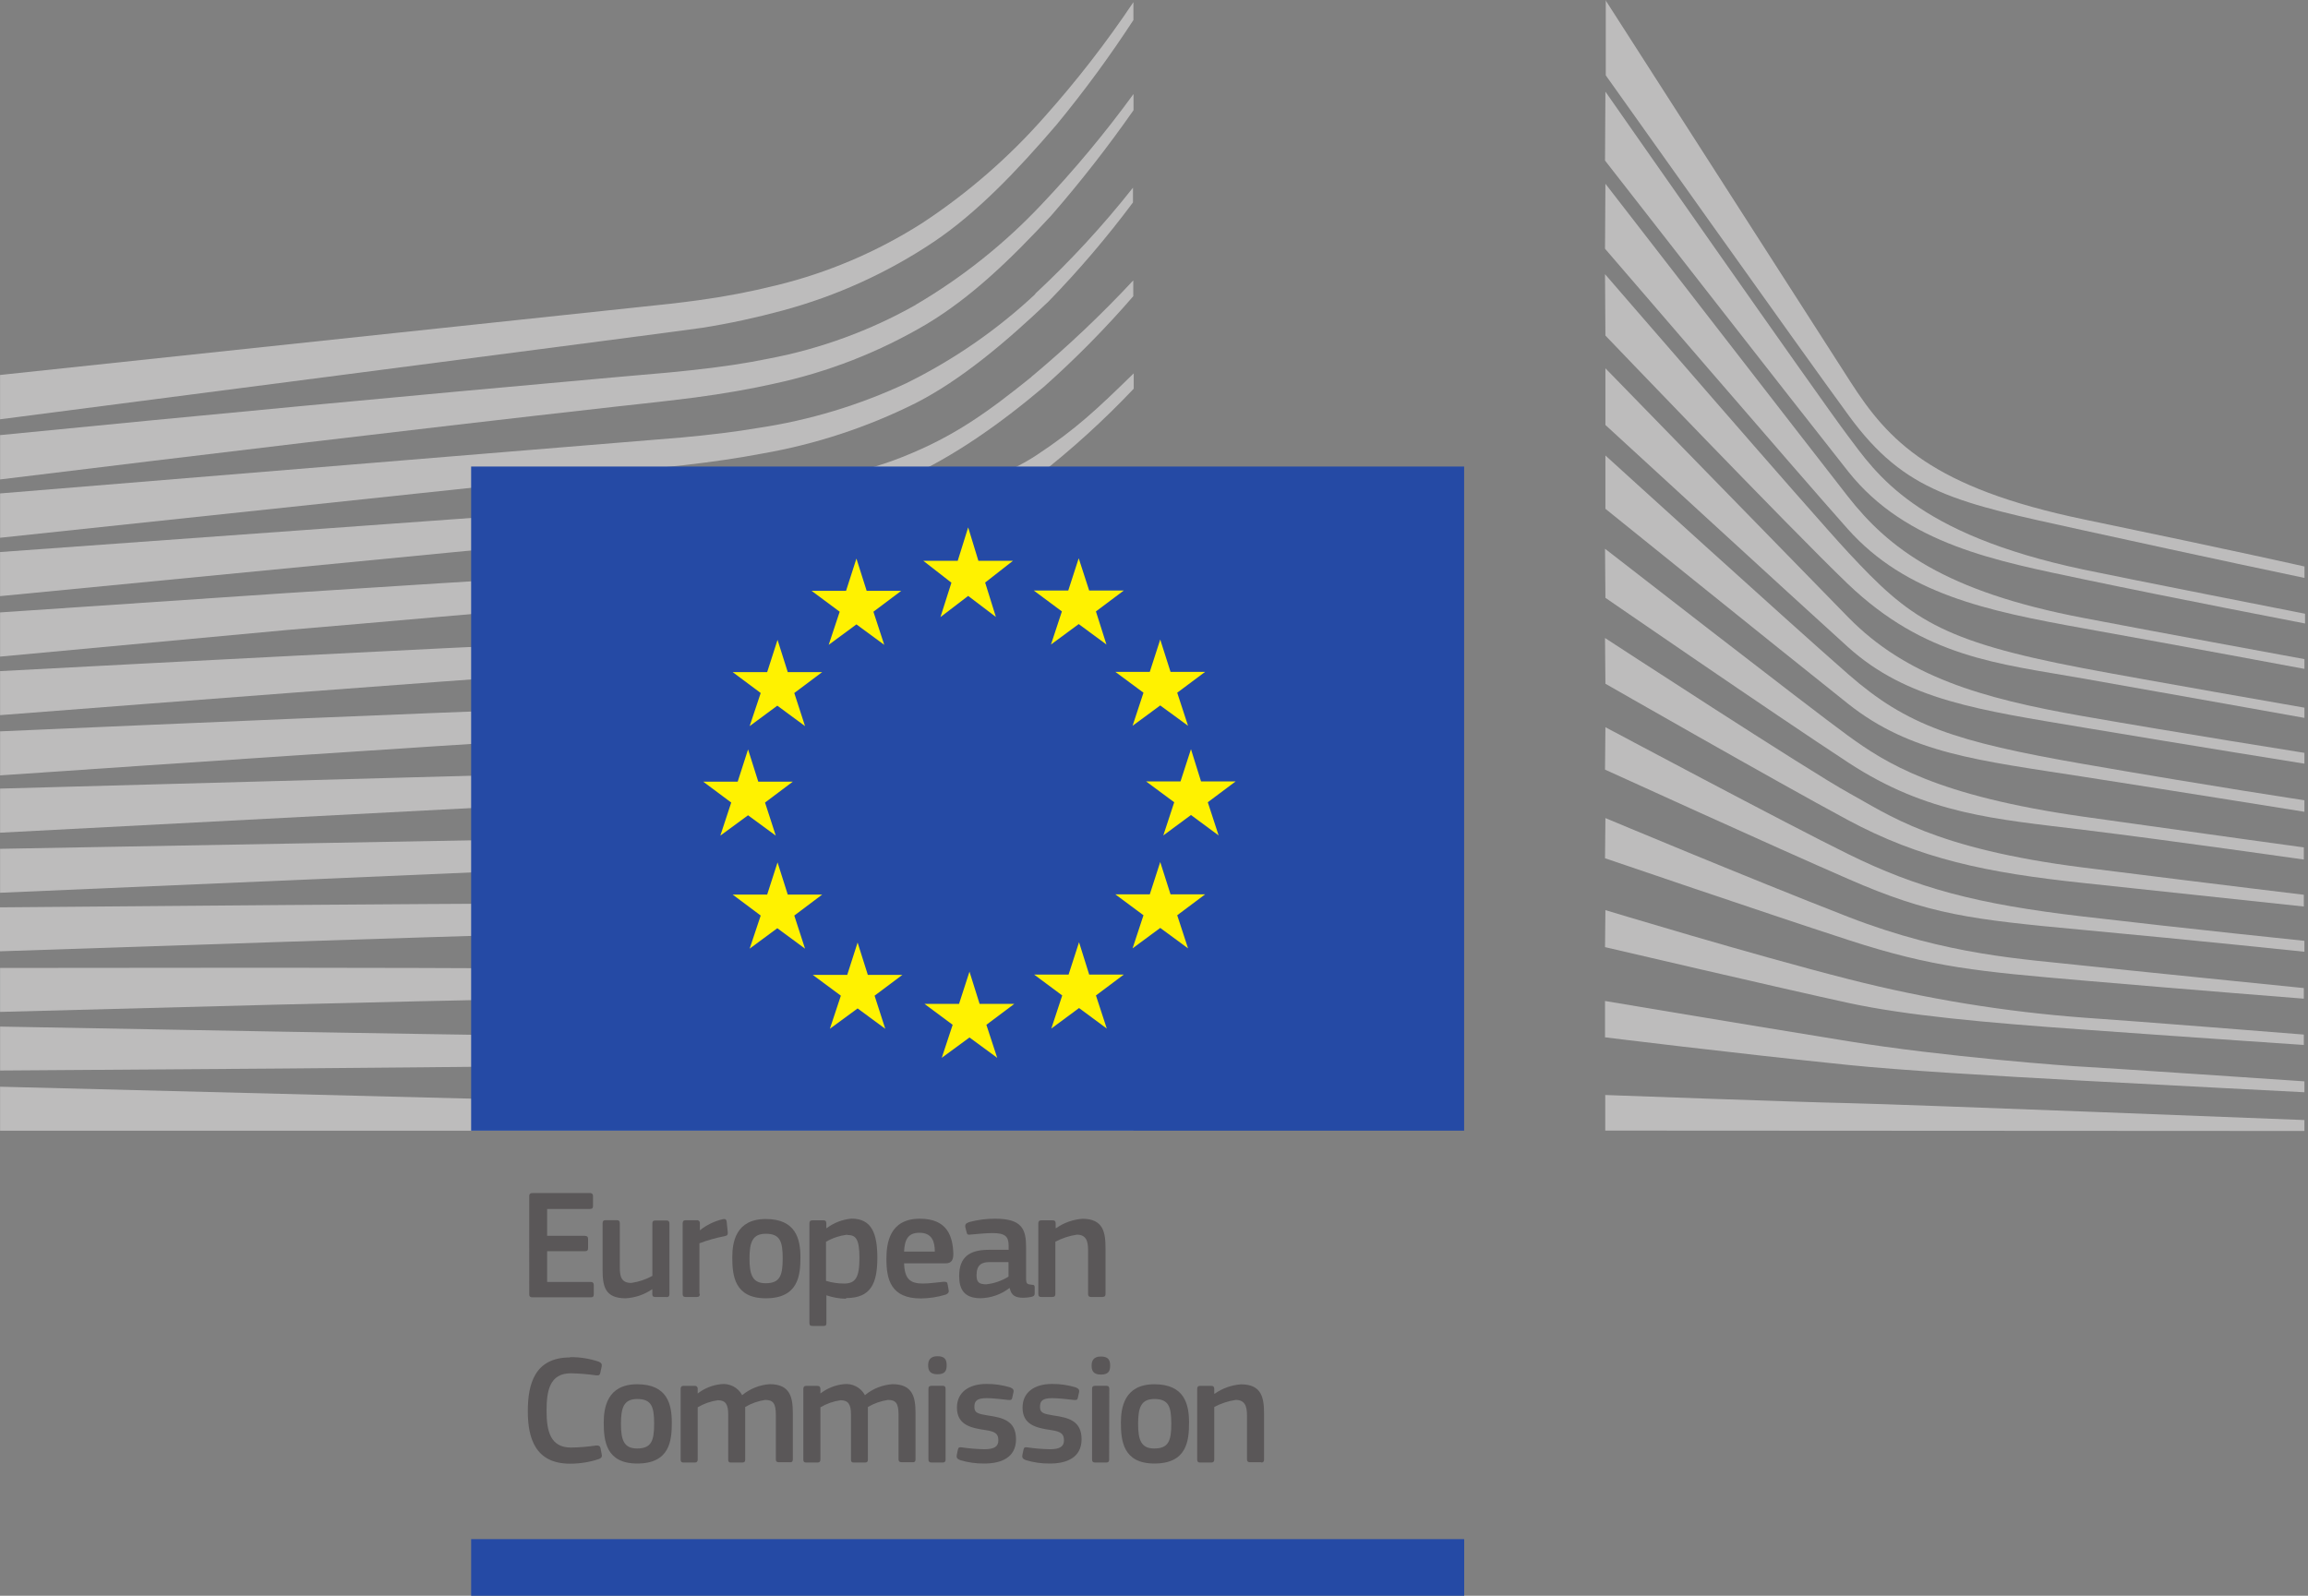 <svg fill="none" height="130" viewBox="0 0 188 130" width="188" xmlns="http://www.w3.org/2000/svg"><rect x="0" y="0" width="188" height="130" fill="#808080" stroke="none"/><g fill="#bdbcbc"><path d="m.006 34.158s55.631-7.203 57.202-7.454c2.204-.351 4.387-.822 6.54-1.408 4.379-1.179 8.535-3.067 12.304-5.589 3.517-2.359 6.79-5.789 10.013-9.55 2.243-2.723 4.333-5.568 6.258-8.524v-1.458c-2.184 3.262-4.591 6.37-7.204 9.3-2.932 3.339-6.3 6.267-10.013 8.706-3.658 2.332-7.676 4.045-11.891 5.069-2.096.519-4.219.925-6.359 1.214-1.54.213-3.129.382-4.656.538l-52.195 5.545z"/><path d="m74.607 24.827c-3.719 2.102-7.757 3.582-11.954 4.381-1.877.388-3.968.701-6.333.951-1.383.157-2.779.275-4.181.394l-2.265.2c-17.048 1.527-34.008 3.129-49.867 4.694v3.611c15.984-1.953 33.063-4.012 50.105-5.927l2.278-.25c1.396-.156 2.791-.313 4.193-.494 2.428-.325 4.55-.695 6.484-1.133 4.371-.937 8.562-2.575 12.411-4.85 3.586-2.153 6.753-5.17 10.157-8.85 2.382-2.737 4.618-5.599 6.697-8.574v-1.321c-2.305 3.166-4.814 6.178-7.51 9.018-2.999 3.183-6.436 5.922-10.207 8.136"/><path d="m84.345 23.945c-3.132 2.933-6.682 5.386-10.533 7.279-3.815 1.786-7.869 3.011-12.035 3.636-1.877.319-3.943.57-6.258.782l-55.512 4.556v3.611l49.329-5.232 6.371-.682c2.403-.275 4.5-.588 6.409-.951 4.321-.753 8.51-2.13 12.435-4.087 3.705-1.877 7.41-5.007 10.852-8.292 2.468-2.539 4.767-5.236 6.884-8.073v-1.202c-2.435 3.085-5.103 5.978-7.979 8.655"/><path d="m70.921 42.645c-3.111 1.898-6.625 3.038-10.258 3.329-2.785.3-5.633.444-8.43.582-1.339.063-2.679.131-4.024.219-8.38.476-16.616 1.008-25.034 1.552l-23.169 1.565v3.599l23.425-2.172c7.566-.626 16.36-1.439 24.94-2.14l6.258-.482c2.434-.188 4.437-.388 6.258-.626 4.233-.489 8.394-1.472 12.398-2.929 4.003-1.602 7.773-3.735 11.209-6.34 2.793-2.178 5.419-4.563 7.854-7.135v-1.252c-2.979 2.91-4.694 4.544-7.955 6.69-3.905 2.572-10.545 3.937-13.449 5.557"/><path d="m72.103 49.485c-3.925 1.103-7.95 1.814-12.016 2.122-1.877.163-3.88.288-6.152.382l-6.208.269c-15.452.72-30.823 1.521-47.72 2.416v3.586c16.166-1.252 31.999-2.466 47.833-3.592l6.183-.419c2.391-.163 4.381-.332 6.258-.538 4.186-.426 8.32-1.265 12.342-2.503 4.053-1.299 7.92-3.121 11.503-5.42 2.893-1.876 5.64-3.968 8.217-6.258v-.063c-3.092 2.641-6.039 3.229-8.975 5.007-3.521 2.144-7.309 3.817-11.265 4.976"/><path d="m71.528 55.45c-3.955.885-7.976 1.444-12.022 1.671-1.802.119-3.755.206-6.108.282l-6.146.219c-15.49.582-31.198 1.258-47.245 1.959v3.586c15.946-1.089 31.586-2.147 47.364-3.129l6.133-.369c2.403-.138 4.381-.275 6.165-.444 4.138-.337 8.243-1.008 12.273-2.009 4.062-1.05 7.986-2.575 11.691-4.544 3.035-1.627 5.941-3.482 8.693-5.551v-1.533c-2.959 2.16-6.088 4.077-9.356 5.733-3.638 1.821-7.478 3.205-11.44 4.124"/><path d="m71.008 61.333c-3.967.681-7.975 1.099-11.997 1.252-1.746.094-3.617.157-6.058.213l-52.946 1.446v3.592l46.938-2.453 6.077-.307c2.378-.119 4.318-.232 6.114-.369 4.104-.272 8.185-.818 12.216-1.633 4.05-.837 8.007-2.069 11.816-3.68 3.166-1.362 6.232-2.945 9.175-4.738v-1.458c-3.117 1.842-6.368 3.447-9.726 4.8-3.75 1.493-7.639 2.611-11.609 3.336z"/><path d="m70.589 67.172c-6.496.87-13.18.97-19.651 1.064-1.477 0-2.966.044-4.444.075l-46.488.839v3.58l46.569-2.009 4.437-.181c6.509-.263 13.243-.532 19.827-1.577 4.037-.629 8.014-1.594 11.891-2.885 3.27-1.115 6.464-2.441 9.563-3.968v-1.402c-3.245 1.529-6.591 2.836-10.014 3.912-3.833 1.16-7.756 1.997-11.728 2.503"/><path d="m70.219 73.086c-6.083.501-12.31.501-18.337.501-1.877 0-3.755 0-5.633 0-15.396.069-30.666.2-46.25.332v3.58c14.832-.501 30.566-1.026 46.312-1.496 1.878-.063 3.755-.106 5.633-.157 6.058-.15 12.323-.307 18.475-.976 4.025-.411 8.017-1.099 11.947-2.059 3.398-.841 6.742-1.886 10.014-3.129v-1.339c-3.394 1.225-6.865 2.229-10.389 3.004-3.886.844-7.826 1.423-11.791 1.734"/><path d="m69.988 78.912c-2.541.1-5.282.15-8.399.15-1.177 0-2.353 0-3.53 0l-11.979-.144c-8.174-.063-16.322-.075-23.963-.081l-22.111.019v3.58l22.161-.582c7.61-.188 15.777-.382 23.932-.526l11.972-.163c3.267-.063 7.648-.163 12.029-.432s8.217-.707 11.966-1.308c3.38-.538 6.828-1.252 10.276-2.147v-1.252c-3.542.814-7.072 1.471-10.489 1.928-3.755.501-7.604.82-11.847.995"/><path d="m57.922 84.539-11.941-.125c-15.233-.219-30.447-.494-45.974-.782v3.58c14.82-.094 30.51-.206 45.987-.382l11.947-.175c4.024-.075 7.967-.144 11.954-.275 8.205-.263 15.565-.845 22.43-1.752v-1.252c-7.466.776-14.967 1.171-22.474 1.183-3.974.038-7.948 0-11.929 0"/><path d="m92.324 90.872-92.318-2.341v3.586h92.312z"/><path d="m84.013 30.71c-3.505 2.816-6.215 4.819-10.508 6.521-3.755 1.49-7.748 2.096-12.342 2.722-2.948.413-6.033 1.026-8.981 1.252-1.214.081-2.422.163-3.63.257l-48.547 3.511v3.592l48.741-4.725 6.321-.626c2.341-.225 4.425-.476 6.359-.795 4.278-.62 8.457-1.799 12.429-3.505 3.755-1.671 7.61-4.381 11.171-7.397 2.587-2.3 5.02-4.767 7.285-7.385v-1.289c-2.603 2.794-5.379 5.421-8.311 7.867"/></g><path d="m119.261 38.007h-80.884v54.104h80.884z" fill="#254aa5"/><path d="m79.695 45.687h2.816l-2.265 1.771.876 2.804-2.259-1.715-2.259 1.727.895-2.804-2.291-1.784h2.804l.851-2.722z" fill="#fff200"/><path d="m79.795 81.785h2.823l-2.272 1.702.882 2.691-2.259-1.659-2.259 1.659.889-2.691-2.291-1.702h2.81l.851-2.628z" fill="#fff200"/><path d="m88.72 79.394h2.823l-2.272 1.702.882 2.697-2.259-1.671-2.259 1.671.889-2.697-2.291-1.702h2.81l.851-2.635z" fill="#fff200"/><path d="m88.719 48.108h2.822l-2.272 1.702.857 2.697-2.259-1.665-2.259 1.665.889-2.697-2.291-1.702h2.81l.851-2.628z" fill="#fff200"/><path d="m95.347 54.736h2.816l-2.272 1.696.882 2.697-2.266-1.659-2.253 1.659.889-2.697-2.291-1.696h2.804l.851-2.635z" fill="#fff200"/><path d="m95.347 72.861h2.816l-2.272 1.702.882 2.697-2.266-1.665-2.253 1.665.889-2.697-2.291-1.702h2.804l.851-2.635z" fill="#fff200"/><path d="m97.832 63.661h2.816l-2.266 1.696.882 2.704-2.253-1.665-2.253 1.665.889-2.704-2.291-1.696h2.804l.851-2.628z" fill="#fff200"/><path d="m70.595 48.133h2.816l-2.266 1.702.882 2.697-2.266-1.665-2.259 1.665.895-2.697-2.291-1.702h2.81l.845-2.628z" fill="#fff200"/><path d="m64.155 54.755h2.816l-2.272 1.702.876 2.697-2.259-1.665-2.253 1.665.901-2.697-2.284-1.702h2.81l.845-2.628.832 2.628z" fill="#fff200"/><path d="m61.765 63.679h2.816l-2.265 1.702.876 2.697-2.259-1.659-2.259 1.659.889-2.697-2.284-1.702h2.81l.845-2.628z" fill="#fff200"/><path d="m64.155 72.879h2.816l-2.272 1.708.876 2.697-2.259-1.665-2.253 1.665.901-2.697-2.284-1.708h2.81l.845-2.622.832 2.622z" fill="#fff200"/><path d="m70.689 79.419h2.816l-2.265 1.696.87 2.697-2.253-1.659-2.259 1.659.895-2.697-2.291-1.696h2.81l.845-2.635z" fill="#fff200"/><path d="m38.377 130h80.89v-4.612h-80.89z" fill="#254aa5"/><path d="m130.77 0s16.866 26.285 19.951 31.092c3.086 4.806 6.603 8.643 19.082 11.234 12.48 2.591 17.912 3.824 17.912 3.824v.932s-7.929-1.659-18.106-3.899c-10.176-2.24-14.394-2.991-19.019-9.331-3.868-5.276-19.789-27.712-19.789-27.712v-6.14z" fill="#bdbcbc"/><path d="m130.77 7.466s17.429 24.965 19.739 28.025c2.309 3.06 5.432 7.992 19.2 10.909 3.562.751 18.05 3.599 18.05 3.599v.795s-11.009-2.122-18.05-3.605c-7.04-1.483-14.431-2.829-19.15-8.762-4.287-5.407-19.821-25.347-19.821-25.347l.032-5.595z" fill="#bdbcbc"/><path d="m130.77 14.97s16.422 21.216 19.739 25.459 7.892 7.76 19.2 9.913c6.528 1.252 18 3.354 18 3.354v.795s-10.051-1.877-18-3.304c-7.948-1.427-14.494-2.816-19.2-8.092-4.125-4.631-19.771-22.831-19.771-22.831z" fill="#bdbcbc"/><path d="m130.738 22.336s16.629 19.245 19.821 22.68c4.975 5.345 7.391 7.191 19.15 9.425 4.707.895 18 3.211 18 3.211v.832s-11.009-1.971-18-3.204c-6.99-1.233-12.898-1.696-19.2-7.717-4.801-4.612-19.739-20.227-19.739-20.227l-.032-4.969z" fill="#bdbcbc"/><path d="m130.77 30.003s15.351 15.765 19.789 20.296c4.712 4.8 10.745 6.578 19.107 8.042 7.979 1.396 18.043 2.991 18.043 2.991v.882s-9.451-1.514-18.043-2.954c-8.43-1.421-14.332-2.203-19.157-6.565-4.319-3.905-19.739-18.074-19.739-18.074z" fill="#bdbcbc"/><path d="m130.77 37.106s14.6 13.287 19.789 17.83c4.775 4.174 8.649 5.476 19.15 7.304 10.502 1.827 18 2.954 18 2.954v.939s-9.501-1.527-18.043-2.86c-8.543-1.333-13.994-1.878-19.107-5.92-5.896-4.688-19.789-15.903-19.789-15.903z" fill="#bdbcbc"/><path d="m130.738 44.704s16.654 12.949 19.771 15.214c3.116 2.265 7.241 4.919 19.2 6.615 11.891 1.677 17.95 2.503 17.95 2.503v.989s-10.759-1.54-17.95-2.422c-7.19-.882-12.698-1.252-19.15-5.476-6.259-4.099-19.789-13.424-19.789-13.424l-.032-4.012z" fill="#bdbcbc"/><path d="m130.738 51.976s16.704 10.902 19.871 12.63 6.884 4.537 19.1 6.071c12.217 1.533 17.95 2.216 17.95 2.216v.958l-18-1.921c-7.891-.839-13.267-1.971-19.15-5.132-5.883-3.16-19.739-11.096-19.739-11.096l-.032-3.711z" fill="#bdbcbc"/><path d="m130.77 59.242s14.782 7.886 19.789 10.345c5.582 2.747 10.407 4.068 19.15 5.082 8.593 1.008 18 1.978 18 1.978v.889s-8.699-.914-18-1.777c-9.3-.864-12.516-1.252-19.15-4.149-5.952-2.585-19.821-8.912-19.821-8.912z" fill="#bdbcbc"/><path d="m130.77 66.646s11.634 4.881 19.839 8.073c8.079 3.129 14.244 3.405 19.151 3.949 2.165.238 17.899 1.827 17.899 1.827v.864s-9.388-.739-17.95-1.477c-8.561-.739-12.228-1.052-19.15-3.304s-19.821-6.659-19.821-6.659l.032-3.292z" fill="#bdbcbc"/><path d="m130.77 74.144s11.797 3.586 19.839 5.633c6.28 1.6 12.688 2.647 19.151 3.129 3.723.244 17.899 1.377 17.899 1.377v.845s-8.042-.538-17.95-1.252c-8.004-.563-14.438-1.151-19.15-2.172-5.22-1.133-19.821-4.544-19.821-4.544l.032-3.092z" fill="#bdbcbc"/><path d="m130.738 81.547s9.676 1.633 19.871 3.286c7.641 1.252 17.999 2.028 19.1 2.071 1.102.044 18 1.189 18 1.189v.889s-10.809-.551-18-.939c-7.51-.407-14.926-.851-19.15-1.283-9.463-.97-19.821-2.253-19.821-2.253z" fill="#bdbcbc"/><path d="m130.77 89.207s15.214.563 19.839.663c4.625.1 37.1 1.377 37.1 1.377v.889l-56.952-.031v-2.898z" fill="#bdbcbc"/><g fill="#5a5758"><path d="m43.108 97.444c0-.163.075-.25.257-.25h4.694c.033-.004.065-0.0.096.01.031.011.059.028.083.051s.041.051.053.081c.011.031.015.064.013.096v.826c0 .15-.063.232-.257.232h-3.48v2.19h3.085c.163 0 .25.082.25.232v.788c0 .151-.063.232-.25.232h-3.085v2.503h3.567c.15 0 .232.082.232.244v.776c0 .169-.063.232-.244.232h-4.756c-.181 0-.257-.075-.257-.232z"/><path d="m54.279 105.661h-.907c-.188 0-.238-.088-.238-.238v-.4c-.641.444-1.393.701-2.172.744-1.721 0-1.877-1.02-1.877-2.359v-3.755c0-.156.062-.25.238-.25h.932c.169 0 .232.088.232.25v3.611c0 .77.15 1.252.932 1.252.604-.085 1.188-.28 1.721-.576v-4.262c0-.157.05-.25.238-.25h.907c.175 0 .244.088.244.25v5.758c0 .162-.069.238-.244.238"/><path d="m57.008 105.417c0 .156-.062.244-.238.244h-.926c-.175 0-.238-.075-.238-.244v-5.752c0-.163.062-.257.238-.257h.907c.035-.005.07-.002.104.009.034.011.064.03.089.055.025.025.044.055.055.089.011.034.014.069.009.104v.564c.55-.439 1.192-.75 1.878-.908.169-.037.282 0 .307.219l.088.851c0 .182 0 .257-.244.313-.704.134-1.395.329-2.065.582v4.112z"/><path d="m62.378 100.51c-1.083 0-1.327.689-1.327 2.016 0 1.326.244 2.015 1.314 2.015 1.164 0 1.389-.626 1.389-2.015 0-1.39-.213-2.016-1.377-2.016zm0 5.257c-2.56 0-2.729-1.877-2.729-3.329 0-1.202.263-3.129 2.729-3.129s2.822 1.646 2.822 3.129-.181 3.329-2.822 3.329z"/><path d="m68.999 100.585c-.604.077-1.187.272-1.715.576v3.186c.477.145.972.219 1.471.219.92 0 1.252-.476 1.252-2.078s-.319-1.878-.995-1.878zm-.094 5.22c-.541-.01-1.078-.105-1.59-.282v2.247c0 .138 0 .25-.238.25h-.907c-.2 0-.238-.087-.238-.25v-8.105c0-.163.063-.25.238-.25h.907c.181 0 .232.094.232.25v.382h.037c.588-.438 1.285-.705 2.015-.77 1.671 0 2.103 1.252 2.103 3.192 0 2.078-.519 3.28-2.541 3.28"/><path d="m73.643 101.962h2.503c0-.782-.206-1.533-1.252-1.533-.951 0-1.202.576-1.252 1.533zm0 .958c.044 1.289.501 1.646 1.546 1.646.463 0 1.17-.094 1.659-.144.232 0 .307 0 .344.219l.075.419c.044.194 0 .294-.213.401-.665.207-1.357.314-2.053.319-2.441 0-2.797-1.558-2.797-3.217 0-1.252.232-3.279 2.722-3.279 2.278 0 2.685 1.483 2.729 2.854 0 .463-.119.782-.626.782z"/><path d="m82.148 102.82h-1.558c-.626 0-1.045.225-1.045 1.07 0 .557.188.738.795.738.642-.07 1.26-.284 1.809-.626v-1.214zm.075 2.115c-.674.519-1.496.808-2.347.826-1.352 0-1.746-.738-1.746-1.809 0-1.495.788-2.134 2.397-2.134h1.633v-.325c0-.764-.282-1.039-1.327-1.039-.419 0-1.252.069-1.74.119-.25.037-.313 0-.35-.157l-.119-.469c0-.169 0-.269.294-.382.704-.192 1.43-.287 2.159-.282 2.209 0 2.503.901 2.503 2.334v2.466c0 .519.062.532.463.582.188 0 .238.05.238.194v.538c0 .138-.088.225-.307.263-.206.041-.416.062-.626.063-.626 0-.97-.176-1.101-.776z"/><path d="m89.814 105.661h-.939c-.169 0-.244-.075-.244-.238v-3.586c0-.757-.175-1.252-.914-1.252-.613.089-1.206.284-1.752.576v4.262c0 .15-.062.238-.244.238h-.901c-.181 0-.244-.075-.244-.238v-5.758c0-.163.063-.25.244-.25h.926c.181 0 .244.088.244.25v.388h.037c.634-.443 1.375-.707 2.147-.763 1.721 0 1.877 1.139 1.877 2.422v3.705c0 .15-.056.238-.244.238"/><path d="m46.437 110.561c.793-.008 1.582.117 2.334.37.207.093.282.194.238.4l-.113.52c-.037.156-.1.219-.332.194-.68-.096-1.366-.152-2.053-.169-1.734 0-1.99 1.408-1.99 3.066 0 1.659.319 2.985 1.99 2.985.687-.01 1.373-.067 2.053-.168.244 0 .294.037.35.206l.094.488c.056.2 0 .313-.213.407-.761.254-1.558.383-2.359.382-2.848 0-3.442-2.103-3.442-4.275 0-2.171.532-4.381 3.442-4.381"/><path d="m51.907 113.972c-1.083 0-1.327.689-1.327 2.015 0 1.327.244 2.016 1.314 2.016 1.164 0 1.389-.626 1.389-2.016 0-1.389-.213-2.015-1.377-2.015zm0 5.257c-2.56 0-2.729-1.877-2.729-3.329 0-1.202.263-3.129 2.729-3.129s2.816 1.646 2.816 3.129-.175 3.329-2.816 3.329z"/><path d="m64.355 119.123h-.914c-.181 0-.244-.075-.244-.238v-3.624c0-.945-.232-1.214-.87-1.214-.574.086-1.127.281-1.627.576v.626 3.661c0 .15-.05.238-.238.238h-.926c-.169 0-.219-.075-.219-.238v-3.686c0-.782-.2-1.152-.839-1.152-.582.08-1.141.276-1.646.576v4.262c0 .15-.069.238-.244.238h-.92c-.163 0-.225-.075-.225-.238v-5.758c0-.162.062-.25.225-.25h.907c.034-.005.069-.002.102.009.033.01.063.028.088.053.025.024.044.053.055.086s.015.068.011.102v.37c.545-.42 1.194-.682 1.878-.758.347-.046.701.015 1.013.175.312.16.568.411.733.72.636-.527 1.422-.84 2.247-.895 1.683 0 1.878 1.102 1.878 2.372v3.755c0 .151-.05.238-.232.238"/><path d="m74.356 119.123h-.92c-.175 0-.244-.075-.244-.238v-3.624c0-.945-.225-1.214-.864-1.214-.576.086-1.131.281-1.633.576v.626 3.661c0 .15-.05.238-.238.238h-.92c-.169 0-.219-.075-.219-.238v-3.686c0-.782-.206-1.152-.845-1.152-.581.083-1.14.278-1.646.576v4.262c0 .15-.063.238-.238.238h-.92c-.169 0-.232-.075-.232-.238v-5.758c0-.162.063-.25.232-.25h.901c.194 0 .257.1.257.25v.37c.545-.42 1.194-.682 1.877-.758.348-.046.703.015 1.015.175.313.16.57.411.737.72.634-.527 1.418-.84 2.241-.895 1.683 0 1.877 1.102 1.877 2.372v3.755c0 .151-.056.238-.232.238"/><path d="m77.023 118.91c0 .138-.05.238-.232.238h-.907c-.175 0-.257-.075-.257-.238v-5.77c0-.175.081-.244.257-.244h.907c.181 0 .232.106.232.244zm-.663-6.953c-.663 0-.757-.376-.757-.739s.144-.732.757-.732c.613 0 .751.294.751.732 0 .439-.119.739-.751.739z"/><path d="m80.183 119.229c-.67.01-1.337-.085-1.978-.281-.257-.101-.307-.219-.269-.42l.088-.425c.044-.207.131-.213.332-.188.601.088 1.207.138 1.815.15.82 0 1.151-.219 1.151-.726s-.219-.713-1.026-.832c-1.252-.175-2.347-.445-2.347-1.834 0-1.252.97-1.928 2.403-1.928.655-.006 1.308.089 1.934.282.219.088.313.194.269.382l-.1.457c-.038.181-.113.206-.344.181-.551-.062-1.252-.144-1.734-.144-.82 0-1.008.232-1.008.72s.307.557 1.083.688c1.214.176 2.309.42 2.309 1.941 0 1.52-1.252 1.977-2.578 1.977z"/><path d="m85.527 119.229c-.67.01-1.337-.085-1.978-.281-.257-.101-.307-.219-.269-.42l.088-.425c.038-.207.132-.213.332-.188.601.088 1.207.138 1.815.15.814 0 1.151-.219 1.151-.726s-.225-.713-1.026-.832c-1.252-.175-2.347-.445-2.347-1.834 0-1.252.97-1.927 2.397-1.927.657-.008 1.312.087 1.94.281.219.088.307.194.269.382l-.1.457c-.037.181-.113.206-.344.181-.551-.062-1.252-.144-1.74-.144-.814 0-1.001.232-1.001.72s.3.557 1.083.688c1.214.176 2.303.42 2.303 1.941 0 1.52-1.252 1.977-2.572 1.977z"/><path d="m90.346 118.91c0 .138-.05.238-.232.238h-.901c-.181 0-.257-.075-.257-.238v-5.77c0-.175.075-.244.257-.244h.914c.181 0 .232.106.232.244zm-.676-6.928c-.663 0-.751-.376-.751-.739s.138-.732.751-.732c.613 0 .757.294.757.732 0 .439-.119.739-.757.739z"/><path d="m94.033 113.972c-1.083 0-1.327.689-1.327 2.015 0 1.327.244 2.016 1.314 2.016 1.164 0 1.389-.626 1.389-2.016 0-1.389-.213-2.015-1.377-2.015zm0 5.257c-2.56 0-2.729-1.877-2.729-3.329 0-1.202.263-3.129 2.729-3.129s2.822 1.646 2.822 3.129-.181 3.329-2.822 3.329z"/><path d="m102.732 119.123h-.913c-.169 0-.245-.075-.245-.238v-3.586c0-.757-.181-1.252-.919-1.252-.611.09-1.202.285-1.747.576v4.287c0 .15-.069.238-.244.238h-.907c-.175 0-.238-.075-.238-.238v-5.758c0-.162.063-.25.238-.25h.907c.175 0 .244.088.244.25v.388h.038c.631-.443 1.371-.707 2.14-.763 1.721 0 1.878 1.139 1.878 2.422v3.711c0 .15-.05.238-.244.238"/></g></svg>